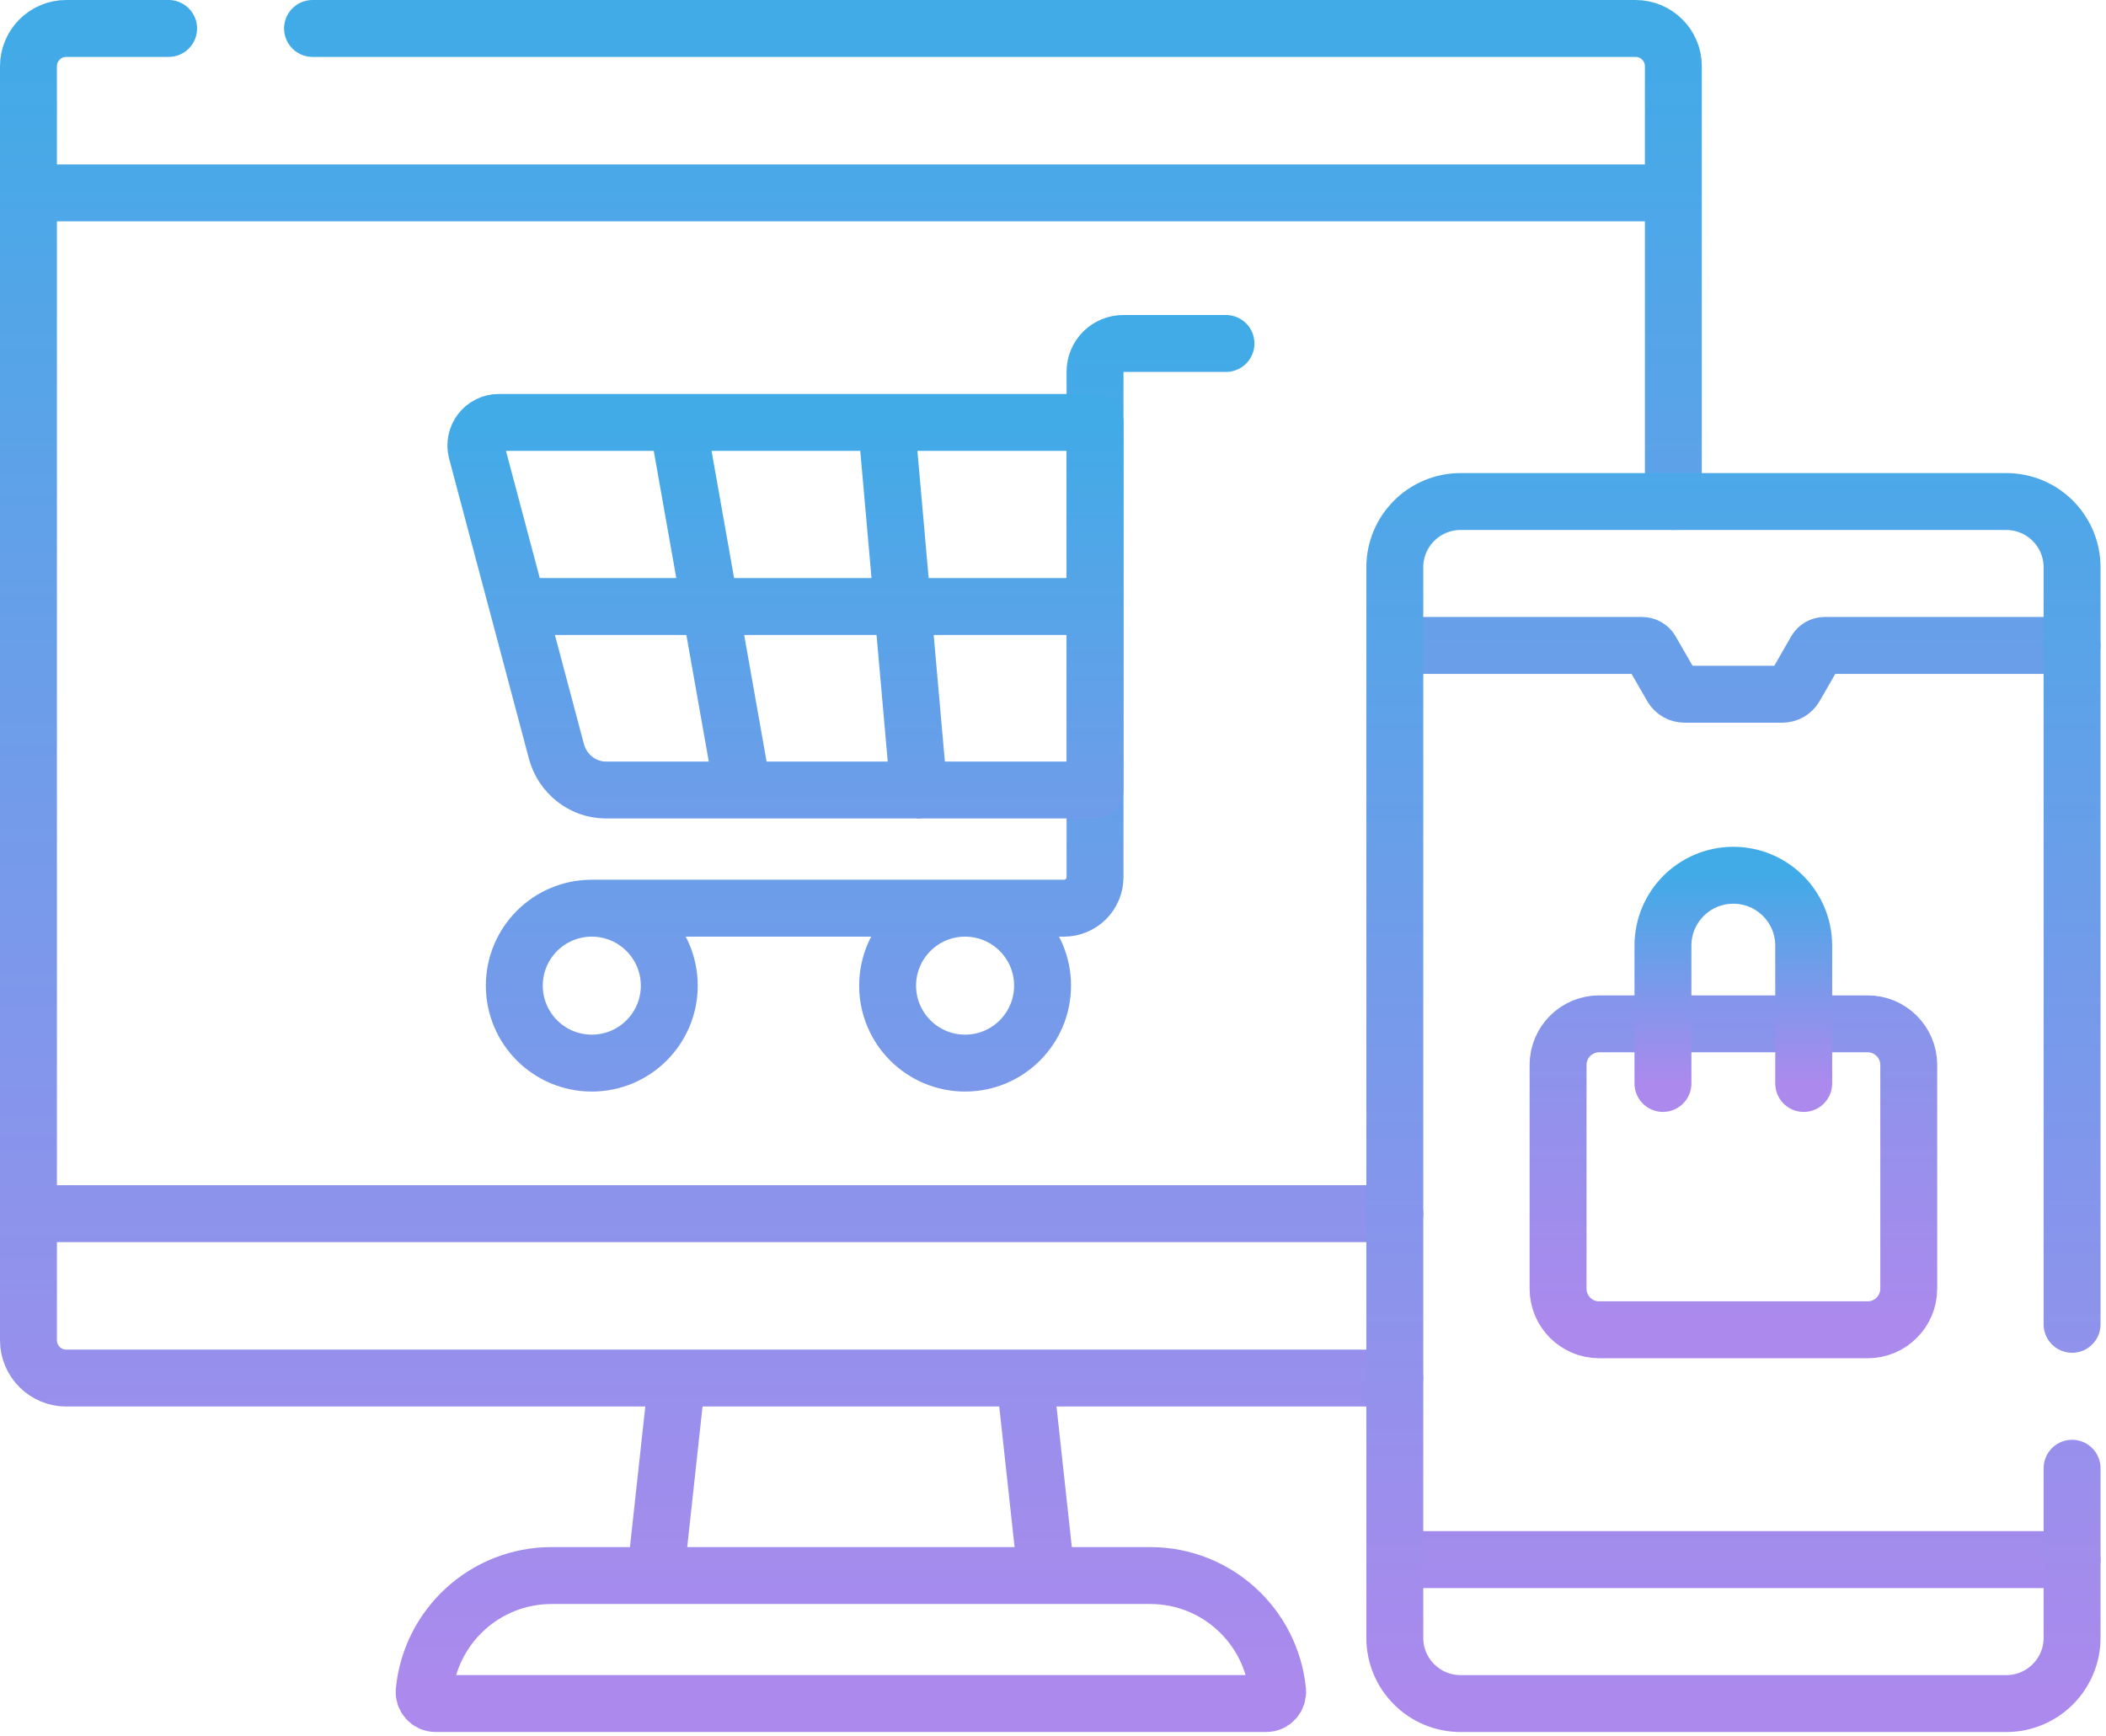 <svg width="74" height="61" viewBox="0 0 74 61" fill="none" xmlns="http://www.w3.org/2000/svg">
<path d="M23.789 48.427L23.032 55.367M36.765 55.367L36.008 48.427M49.01 42.65H1M58.797 6.777H1M10.982 1H57.469C58.203 1 58.798 1.595 58.798 2.328V17.624M5.925 1H2.328C1.595 1 1 1.595 1 2.328V47.1C1 47.832 1.595 48.427 2.328 48.427H49.01M49.01 54.807H72.807M72.807 22.681H64.117C63.988 22.681 63.87 22.749 63.806 22.86L63.069 24.142C63.024 24.219 62.96 24.283 62.883 24.328C62.806 24.372 62.718 24.396 62.629 24.396H59.188C59.098 24.396 59.011 24.372 58.934 24.328C58.856 24.283 58.792 24.219 58.748 24.142L58.011 22.86C57.979 22.806 57.934 22.76 57.879 22.729C57.825 22.697 57.763 22.681 57.7 22.681H49.01M15.303 59.864H44.495C44.732 59.864 44.914 59.658 44.891 59.421C44.668 57.146 42.75 55.367 40.416 55.367H19.382C17.048 55.367 15.129 57.146 14.906 59.421C14.883 59.658 15.065 59.864 15.303 59.864Z" stroke="url(#paint0_linear_2069_1826)" stroke-width="2" stroke-miterlimit="10" stroke-linecap="round" stroke-linejoin="round"/>
<path d="M72.808 46.539V19.936C72.808 18.66 71.773 17.625 70.496 17.625H51.322C50.045 17.625 49.01 18.66 49.01 19.936V57.554C49.01 58.831 50.045 59.866 51.322 59.866H70.496C71.773 59.866 72.808 58.831 72.808 57.554V51.596M20.794 31.915C19.291 31.915 18.072 33.133 18.072 34.637C18.072 36.14 19.291 37.359 20.794 37.359C22.298 37.359 23.517 36.14 23.517 34.637C23.516 33.133 22.298 31.915 20.794 31.915ZM20.794 31.915H37.386C37.675 31.915 37.953 31.8 38.157 31.595C38.362 31.39 38.477 31.113 38.477 30.823V13.061C38.477 12.798 38.581 12.546 38.767 12.36C38.953 12.175 39.205 12.07 39.468 12.07H43.078M33.911 31.915C32.408 31.915 31.189 33.133 31.189 34.637C31.189 36.14 32.408 37.359 33.911 37.359C35.414 37.359 36.633 36.14 36.633 34.637C36.633 33.133 35.414 31.915 33.911 31.915Z" stroke="url(#paint1_linear_2069_1826)" stroke-width="2" stroke-miterlimit="10" stroke-linecap="round" stroke-linejoin="round"/>
<path d="M23.81 14.844L26.096 27.752M31.143 14.844L32.286 27.768M38.476 21.314H18.198M38.476 27.762V14.844H17.532C16.999 14.844 16.612 15.348 16.748 15.863L19.552 26.406C19.761 27.191 20.471 27.76 21.283 27.762H38.476ZM54.747 37.424V45.286C54.747 46.084 55.394 46.731 56.192 46.731H65.624C66.422 46.731 67.069 46.084 67.069 45.286V37.424C67.069 36.626 66.422 35.979 65.624 35.979H56.192C55.394 35.979 54.747 36.626 54.747 37.424Z" stroke="url(#paint2_linear_2069_1826)" stroke-width="2" stroke-miterlimit="10" stroke-linecap="round" stroke-linejoin="round"/>
<path d="M58.432 38.074V33.231C58.432 31.865 59.539 30.758 60.905 30.758C62.271 30.758 63.378 31.865 63.378 33.231V38.074" stroke="url(#paint3_linear_2069_1826)" stroke-width="2" stroke-miterlimit="10" stroke-linecap="round" stroke-linejoin="round"/>
<defs>
<linearGradient id="paint0_linear_2069_1826" x1="36.904" y1="1" x2="36.904" y2="59.864" gradientUnits="userSpaceOnUse">
<stop stop-color="#41ABE7"/>
<stop offset="1" stop-color="#AC89ED"/>
</linearGradient>
<linearGradient id="paint1_linear_2069_1826" x1="45.44" y1="12.07" x2="45.44" y2="59.866" gradientUnits="userSpaceOnUse">
<stop stop-color="#41ABE7"/>
<stop offset="1" stop-color="#AC89ED"/>
</linearGradient>
<linearGradient id="paint2_linear_2069_1826" x1="41.895" y1="14.844" x2="41.895" y2="46.731" gradientUnits="userSpaceOnUse">
<stop stop-color="#41ABE7"/>
<stop offset="1" stop-color="#AC89ED"/>
</linearGradient>
<linearGradient id="paint3_linear_2069_1826" x1="60.905" y1="30.758" x2="60.905" y2="38.074" gradientUnits="userSpaceOnUse">
<stop stop-color="#41ABE7"/>
<stop offset="1" stop-color="#AC89ED"/>
</linearGradient>
</defs>
</svg>
